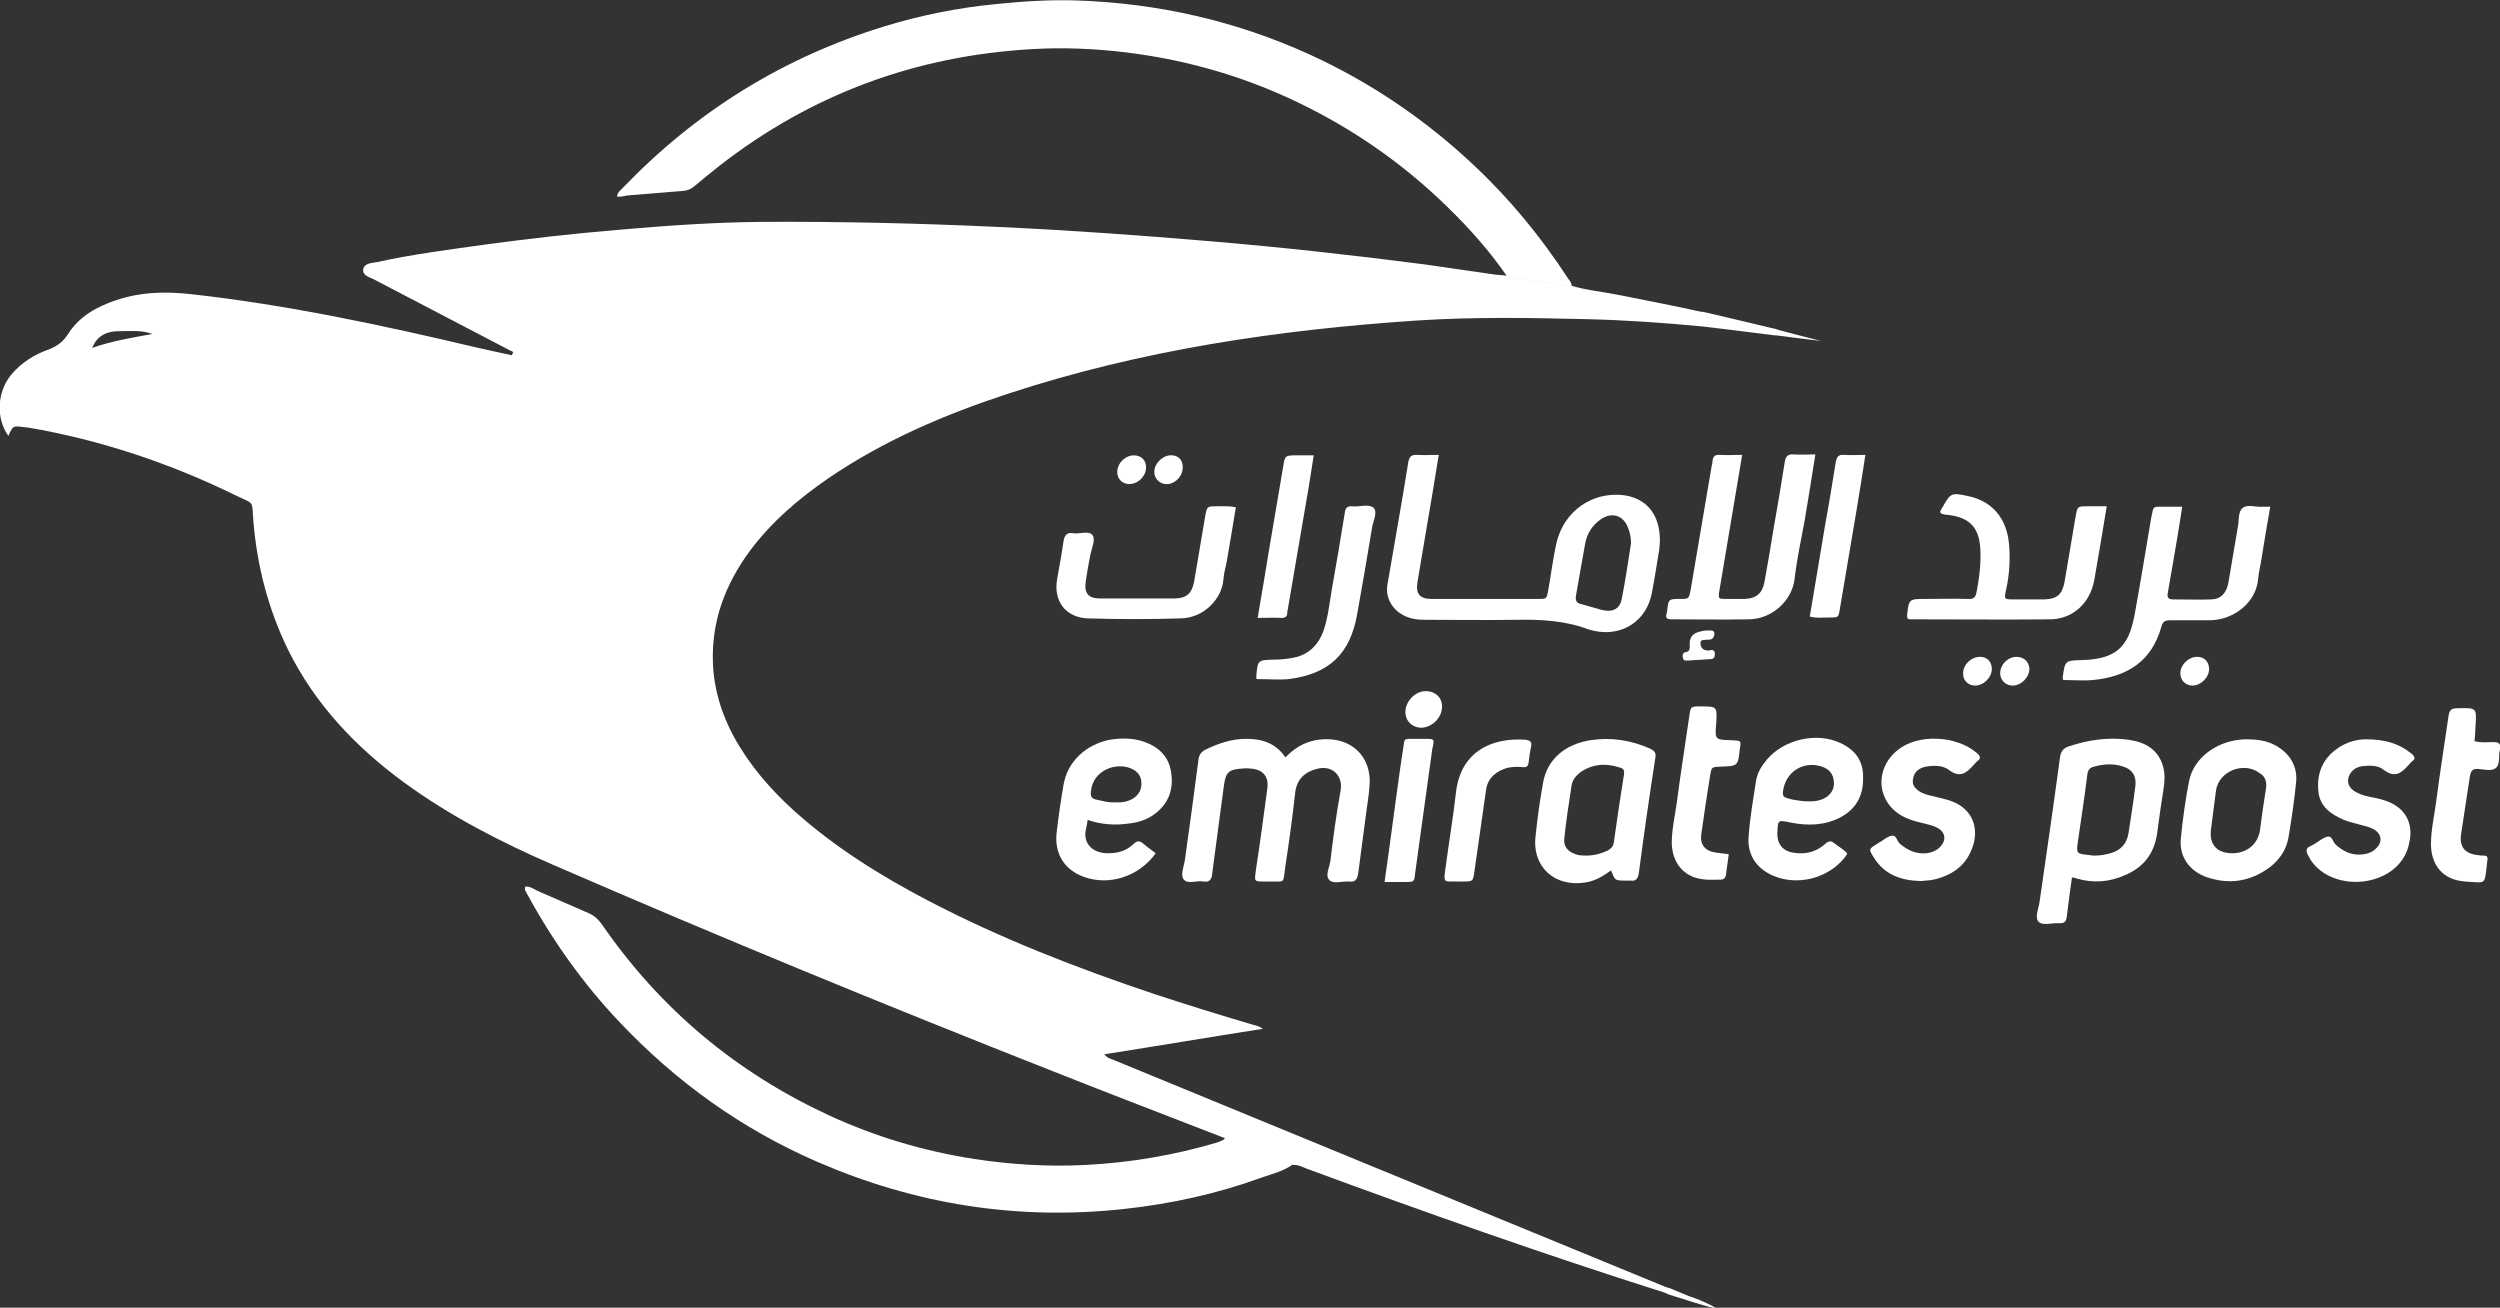 <?xml version="1.0" encoding="utf-8"?>
<!-- Generator: Adobe Illustrator 26.0.1, SVG Export Plug-In . SVG Version: 6.00 Build 0)  -->
<svg version="1.1" id="Layer_1" xmlns="http://www.w3.org/2000/svg" xmlns:xlink="http://www.w3.org/1999/xlink" x="0px" y="0px"
	 viewBox="0 0 539.7 282.3" style="enable-background:new 0 0 539.7 282.3;" xml:space="preserve">
<rect x="0" y="0" width="539.7" height="282.3" fill="#333333" stroke="none"/>
<style type="text/css">
	.st0{fill:#FFFFFF;}
</style>
<g>
	<path class="st0" d="M339.3,61.8c-2.2,0.1-4.4-0.6-6.6-0.9c-2.5-0.4-5-0.5-7.4-1.3c-3.7-5.4-8.1-10.3-12.8-14.9
		c-8.8-8.6-18.7-15.7-29.7-21.3C270.3,17,257,13,243,11.3c-6.7-0.8-13.4-1.1-20.1-0.7c-25.1,1.4-47.7,9.7-67.6,25.2
		c-1.8,1.4-3.6,2.9-5.4,4.4c-0.7,0.6-1.4,0.9-2.3,1c-4.1,0.3-8.1,0.7-12.2,1c-0.7,0.1-1.4,0.4-2.2,0.2c0.1-1,0.9-1.4,1.4-2
		c15.8-16.4,34.5-28,56.3-34.7c7.8-2.4,15.8-4,23.9-4.8c5.9-0.6,11.8-1,17.7-0.8c17.5,0.6,34.3,4.4,50.3,11.7
		c13.1,6,24.9,14,35.4,23.9c7.8,7.3,14.5,15.5,20.3,24.4C338.9,60.6,339.3,61.1,339.3,61.8z"/>
	<path class="st0" d="M264.5,245.5c4.6,1.7,9.2,3.4,13.8,5.1c0.4,0.1,0.8,0.3,0.9,0.7c-2,1.5-4.5,2.1-6.8,2.9
		c-9.6,3.5-19.6,5.7-29.8,6.8c-23,2.5-45-1-66.2-10.2c-16.3-7.1-30.4-17.2-42.6-30.1c-7.9-8.3-14.5-17.6-20-27.7
		c-0.2-0.5-0.7-0.9-0.4-1.6c1-0.1,1.8,0.5,2.6,0.9c3.7,1.6,7.3,3.2,11,4.8c1.2,0.5,2.1,1.3,2.9,2.4c12.6,18.3,29,32,49.1,41.3
		c10,4.6,20.4,7.7,31.3,9.4c7.9,1.2,15.9,1.7,23.9,1.3c9.8-0.5,19.3-2.1,28.7-4.9C263.7,246.2,264.3,246.2,264.5,245.5z"/>
</g>
<g>
	<path class="st0" d="M390.3,173.1c-1.1,0-2.3-0.2-3.4-0.4C388.1,172.9,389.2,173.1,390.3,173.1c0.9,0,1.8,0,2.6-0.3
		C392.1,173.1,391.2,173.1,390.3,173.1z"/>
	<path class="st0" d="M393.9,172.4c-0.3,0.2-0.6,0.3-1,0.4C393.3,172.7,393.6,172.5,393.9,172.4z"/>
	<path class="st0" d="M348.9,106.8c-6.4,0-11.7,4.4-13,10.9c-0.7,3.3-1.1,6.6-1.7,9.9c-0.3,1.7-0.4,1.7-2.1,1.7c-7.7,0-15.3,0-23,0
		c-2.6,0-3.5-1.1-3.1-3.6c0.6-3.8,1.3-7.6,1.9-11.3c0.9-5.3,1.8-10.5,2.7-16.2c-1.7,0-3.1,0.1-4.6,0c-1.3-0.1-1.8,0.4-2,1.7
		c-1.4,8.8-3,17.6-4.5,26.4c-0.5,3.1,1.5,6,4.6,7c1.1,0.4,2.3,0.5,3.5,0.5c6.6,0,13.3,0.1,19.9,0c5.3-0.1,10.5,0.2,15.5,2.1
		c0.4,0.1,0.8,0.2,1.2,0.3c6,1.3,11.3-2.2,12.4-8.2c0.6-3.1,1.1-6.3,1.6-9.4c0.1-0.9,0.2-1.9,0.1-2.9
		C358,110.1,354.4,106.8,348.9,106.8z M350.1,129.3c-0.4,2.2-2,2.9-4.2,2.4c-1.5-0.4-3.1-0.9-4.6-1.3c-1-0.2-1.2-0.8-1.1-1.7
		c0.7-3.8,1.3-7.6,2-11.3c0.4-2.2,1.5-4,3.4-5.3c2.3-1.6,4.8-0.9,5.8,1.7c0.5,1.1,0.7,2.3,0.7,3.5
		C351.5,121.2,350.9,125.3,350.1,129.3z"/>
	<path class="st0" d="M287.1,159.6c-3.8-0.2-6.9,1.1-9.6,3.9c-2.2-3.2-5.2-4-8.5-4c-3.1,0-6,1-8.7,2.3c-1,0.5-1.5,1.2-1.6,2.4
		c-0.9,7.1-1.9,14.2-2.9,21.4c-0.2,1.4-1,3.2-0.3,4.2c0.9,1.2,2.8,0.2,4.3,0.5c1.4,0.2,1.8-0.5,1.9-1.8c0.8-6.3,1.7-12.5,2.5-18.8
		c0.4-3,1-3.6,4.1-3.8c0.8-0.1,1.6,0,2.4,0.1c2.2,0.4,3.2,1.9,2.9,4.2c-0.8,5.9-1.6,11.9-2.5,17.8c-0.3,2.3-0.4,2.3,1.9,2.3
		c0.2,0,0.5,0,0.7,0c3.9-0.1,3.2,0.8,3.8-3.4c0.8-5.2,1.5-10.4,2.1-15.7c0.3-2.9,2-4.5,4.6-5.2c3.6-1,5.8,1.7,5.2,4.7
		c-0.9,5-1.6,10.1-2.2,15.2c-0.2,1.4-1.2,3.1-0.2,4.1c0.9,0.9,2.8,0.2,4.2,0.3c1.4,0.2,1.8-0.5,2-1.7c0.5-4,1.1-8.1,1.6-12.1
		c0.3-2.5,0.8-5.1,0.9-7.6C295.8,163.6,292.3,159.9,287.1,159.6z"/>
	<path class="st0" d="M459.5,159.7c-4.3-0.6-8.6,0-12.8,1.4c-1.3,0.4-1.8,1.1-2,2.5c-1.4,10.4-2.9,20.7-4.4,31.1
		c-0.2,1.5-1.1,3.3-0.2,4.3c0.9,0.9,2.9,0.2,4.4,0.3c1.2,0.1,1.6-0.4,1.7-1.6c0.3-2.7,0.7-5.4,1.1-8.3c0.6,0.1,0.9,0.2,1.2,0.3
		c3.5,1,7,0.7,10.3-0.8c4-1.7,6.3-4.7,6.9-9.1c0.4-3.2,0.9-6.5,1.4-9.7c0.2-1.5,0.3-3-0.1-4.5C466,161.8,463.1,160.2,459.5,159.7z
		 M461,169.5c-0.4,3.5-1,6.9-1.5,10.4c-0.4,2.3-1.7,3.7-3.9,4.3c-1.1,0.3-2.2,0.5-3.3,0.5c-0.4,0-0.8,0-1.2-0.1
		c-2.9-0.3-2.9-0.3-2.5-3.1c0.7-4.7,1.4-9.4,2-14.2c0.1-1,0.5-1.6,1.5-1.8c2.1-0.6,4.2-0.7,6.3,0C460.3,166.1,461.2,167.5,461,169.5
		z"/>
	<path class="st0" d="M377.6,133.7c5-0.1,9.2-4,9.8-8.6c0.5-4.3,1.4-8.5,2.2-12.8c0.8-4.6,1.5-9.3,2.3-14.2c-1.7,0-3.2,0.1-4.7,0
		c-1.2-0.1-1.7,0.4-1.9,1.6c-0.8,5-1.6,9.9-2.5,14.9c-0.6,3.7-1.2,7.4-1.9,11.1c-0.5,2.5-1.8,3.5-4.3,3.6c-1.3,0-2.6,0-3.8,0
		c-1.9,0-1.9,0-1.6-1.9c1.6-9.6,3.2-19.2,4.9-29.2c-1.8,0-3.4,0.1-4.9,0c-1-0.1-1.4,0.4-1.5,1.3c0,0.4-0.1,0.8-0.2,1.2
		c-1.5,8.8-3,17.6-4.5,26.5c-0.4,2.1-0.4,2.1-2.3,2.1c-2.5,0-2.5,0-2.8,2.6c0,0.2,0,0.3-0.1,0.5c-0.4,1.2,0.3,1.3,1.2,1.3
		C366.5,133.7,372.1,133.8,377.6,133.7z"/>
	<path class="st0" d="M487.5,124.9c0.1-1.4,0.5-2.8,0.7-4.2c0.6-3.7,1.2-7.4,1.9-11.3c-0.9,0-1.4,0-1.8,0c-1.4,0.1-3.2-0.6-4.2,0.3
		s-0.7,2.7-1,4.1c-0.7,3.9-1.3,7.9-2,11.8c-0.4,2.4-1.6,3.7-3.6,3.8c-2.8,0.1-5.6,0-8.4,0c-1.1,0-1.3-0.5-1.1-1.5
		c0.7-3.8,1.3-7.7,2-11.6c0.4-2.2,0.7-4.5,1.1-6.9c-1.9,0-3.6,0-5.3,0c-0.7,0-1,0.3-1.1,1c-0.1,0.5-0.2,0.9-0.3,1.4
		c-1.2,7-2.3,14-3.6,21c-1.3,7.1-4.2,9.5-11.4,9.7c-3.6,0.1-3.6,0.1-4.1,3.7c0,0.1,0,0.3,0.1,0.6c2.1,0,4.3,0.2,6.4,0
		c7.4-0.7,12.7-4,14.8-11.5c0.3-1.2,0.9-1.4,2-1.4c2.9,0,5.8,0,8.6,0C482.2,133.8,487.1,130.1,487.5,124.9z"/>
	<path class="st0" d="M356.2,161.6c-4.1-1.8-8.4-2.5-12.9-1.8c-5.6,0.9-9.4,4.3-10.2,9.3c-0.7,3.8-1.2,7.6-1.6,11.4
		c-0.8,6.7,4.2,11.1,10.8,10c2-0.3,3.7-1.3,5.5-2.6c0.8,2.1,0.8,2.2,2.9,2.2c0.4,0,0.8,0,1.2,0c1.3,0.2,1.7-0.4,1.9-1.7
		c1.1-8.4,2.3-16.7,3.6-25.1C357.5,162.4,357,162,356.2,161.6z M350.6,167.1c-0.8,4.9-1.5,9.8-2.2,14.7c-0.1,0.9-0.6,1.4-1.3,1.8
		c-1.5,0.7-3,1.1-4.6,1.1c-0.8,0-1.6,0-2.4-0.3c-1.7-0.6-2.6-1.7-2.4-3.4c0.4-3.9,1-7.7,1.6-11.6c0.2-1.1,1-2,1.9-2.7
		c2.6-1.8,5.5-2,8.5-1C350.5,165.9,350.7,166.3,350.6,167.1z"/>
	<path class="st0" d="M412.3,133.7c10.1,0,20.3,0.1,30.4,0c4.9-0.1,8.5-3.6,9.4-8.4c0.9-5.2,1.8-10.4,2.7-16c-1.6,0-2.9,0-4.3,0
		c-2,0-2,0-2.4,2.1c-0.8,4.7-1.6,9.4-2.4,14.2c-0.5,2.7-1.6,3.7-4.3,3.8c-2.2,0-4.5,0-6.7,0c-2,0-2.1,0-1.6-2.2
		c0.7-3.2,0.9-6.5,0.6-9.8c-0.5-5.5-3.6-9.2-8.8-10.3c-3.7-0.8-3.8-0.7-5.6,2.5c-0.2,0.3-0.5,0.6-0.4,1.1c0.6,0.5,1.3,0.4,2,0.5
		c4.3,0.6,6.3,2.7,6.6,7.1c0.2,3.2-0.2,6.4-0.8,9.5c-0.2,1.2-0.7,1.6-1.9,1.5c-3-0.1-6.1,0-9.1,0c-3.6,0-3.6,0-4,3.5
		c0,0.2,0,0.5,0.1,0.7C412,133.6,412.1,133.7,412.3,133.7z"/>
	<path class="st0" d="M246.9,160.1c-2.4-0.8-4.9-0.8-7.3-0.4c-5.2,1-9.2,4.8-10,9.7c-0.6,3.5-1.1,6.9-1.5,10.4
		c-0.5,4.5,1.7,8,5.9,9.5c5.5,2,11.9-0.1,15.5-5.1c-0.9-0.7-1.8-1.3-2.6-2s-1.4-0.8-2.2,0c-1.5,1.5-3.4,2-5.5,2
		c-3.4,0-5.6-2.2-4.7-5.5c0.1-0.5,0.2-0.9,0.3-1.7c2.9,1,5.8,1.2,8.7,0.8c2.1-0.2,4.1-0.8,5.8-2.1c3.1-2.3,4.1-5.5,3.5-9.1
		C252.3,163.3,250.1,161.2,246.9,160.1z M244.6,172.4c-1.2,0.7-2.5,0.9-4,0.8c-1.3,0.1-2.6-0.3-4-0.6c-1-0.2-1.2-0.8-1.1-1.7
		c0.4-4.7,5.6-6.5,8.9-4.9c1.3,0.6,2,1.7,2,3C246.5,170.5,245.8,171.6,244.6,172.4z"/>
	<path class="st0" d="M397.3,160.4c-5.1-2.4-12.1-0.8-15.8,3.5c-1.2,1.4-2.1,2.9-2.4,4.6c-0.6,3.9-1.3,7.9-1.6,11.9
		c-0.4,4,1.6,7.1,5.4,8.7c6.1,2.5,13-0.2,15.9-4.8c-0.7-0.9-1.7-1.4-2.6-2.1c-0.8-0.7-1.3-0.8-2.2,0c-1.9,1.7-4.2,2.3-6.7,1.9
		c-2.4-0.3-3.7-1.9-3.6-4.3c0.1-2.9,0.1-2.8,3-2.2c3.6,0.7,7.2,0.6,10.5-1.1c3.5-1.8,5.1-4.8,5-8.6
		C402.3,164.4,400.6,161.9,397.3,160.4z M394.4,172c-0.2,0.1-0.3,0.2-0.5,0.3c-0.3,0.2-0.6,0.3-1,0.4c-0.8,0.3-1.7,0.3-2.6,0.3
		c-1.1,0-2.3-0.2-3.4-0.4c-0.4-0.1-0.7-0.2-1.1-0.3c-0.7-0.2-1-0.5-0.9-1.4c0.5-4.1,4.1-6.6,8.1-5.5c1.4,0.4,2.5,1.2,2.8,2.7
		C396.2,169.8,395.6,171.1,394.4,172z"/>
	<path class="st0" d="M490.6,160.6c-1.6-0.7-3.3-1-5.6-1c-0.2,0-0.9,0-1.6,0.1c-5.3,0.6-9.8,4.1-10.8,8.8c-0.8,4.1-1.4,8.3-1.8,12.5
		c-0.4,4,1.9,7.1,5.7,8.4c4.8,1.6,9.3,0.9,13.4-2.1c2.1-1.6,3.6-3.7,4.1-6.3c0.7-4.1,1.3-8.2,1.7-12.3
		C496,165.1,494,162.2,490.6,160.6z M489.2,170.1c-0.5,3-0.9,6-1.3,9c-0.4,3.1-2.8,5.1-6,5.1c-3.3,0-5-1.9-4.6-5.1
		c0.4-2.9,0.7-5.7,1.1-8.5c0.6-4.1,6-6.3,9.4-3.7C488.9,167.5,489.4,168.6,489.2,170.1z"/>
	<path class="st0" d="M409.7,161.9c-5.5,4.4-4.4,12.2,2.1,14.8c1.2,0.5,2.4,0.8,3.7,1.1c0.8,0.2,1.6,0.4,2.3,0.7
		c2.4,1,2.6,3.2,0.5,4.8c-0.7,0.5-1.5,0.8-2.4,0.9c-2.2,0.2-4-0.6-5.7-2c-0.7-0.6-0.8-1.9-1.7-1.8c-0.9,0.1-1.7,0.8-2.5,1.3
		c-0.3,0.2-0.6,0.3-0.8,0.5c-1.8,1.1-1.8,1.1-0.7,2.9c2.3,3.7,5.8,5,10.2,5.1c0.8-0.1,1.7-0.1,2.7-0.3c4.4-1,7.5-3.4,8.7-7.9
		c1-4.1-0.8-7.5-4.7-9c-1-0.4-2.1-0.6-3.2-0.9c-1.2-0.3-2.4-0.5-3.4-1c-1.5-0.8-2.1-1.8-1.8-3c0.2-1.4,1.2-2.3,2.8-2.6
		c1.7-0.3,3.6-0.3,4.9,0.7c2.5,1.9,3.9,0.6,5.5-1.2c0.2-0.2,0.4-0.5,0.7-0.7c0.8-0.6,0.6-1.1-0.1-1.7
		C422.3,158.7,414,158.4,409.7,161.9z"/>
	<path class="st0" d="M520.6,162.7c-2.6-2.1-5.5-3.1-9.9-3.1c-1.7,0-4.2,0.5-6.4,2.2c-3,2.2-4.2,5.4-3.8,9.1
		c0.3,3.2,2.7,4.9,5.5,6.1c1.2,0.5,2.4,0.7,3.7,1.1c0.8,0.2,1.7,0.4,2.5,0.8c2,1,2.3,2.9,0.6,4.4c-0.5,0.5-1.2,0.8-1.9,1
		c-2.6,0.6-4.7-0.2-6.6-1.9c-0.7-0.6-0.8-1.9-1.7-1.8c-0.9,0.1-1.7,0.8-2.5,1.3c-0.5,0.3-0.9,0.6-1.4,0.8c-0.9,0.4-0.9,1-0.5,1.8
		c0.3,0.5,0.5,1,0.8,1.4c4.6,6.5,16.5,5.8,20.2-1.3c0.6-1.1,0.9-2.4,1.1-3.7c0.4-3.3-1-6-4-7.5c-1.4-0.7-2.8-1-4.3-1.3
		c-1-0.2-2-0.4-3-0.9c-1.5-0.7-2.2-1.7-2.1-2.9c0.2-1.5,1.4-2.7,3.1-2.9c1.6-0.2,3.4-0.2,4.6,0.8c2.5,1.9,3.9,0.6,5.5-1.2
		c0.2-0.2,0.4-0.5,0.7-0.7C521.5,163.8,521.3,163.3,520.6,162.7z"/>
	<path class="st0" d="M264.1,125.2c0.1-1.3,0.4-2.5,0.7-3.8c0.7-3.9,1.3-7.8,2-11.9c-1.5-0.3-2.9-0.2-4.2-0.2c-2,0-2,0-2.4,2
		c-0.8,4.7-1.6,9.4-2.4,14.2c-0.5,2.7-1.7,3.7-4.4,3.7c-5.3,0-10.5,0-15.8,0c-2.7,0-3.6-1.1-3.2-3.8c0.3-1.9,0.6-3.8,1-5.7
		c0.3-1.4,1.1-3.2,0.5-4.1c-0.8-1.2-2.8-0.2-4.3-0.5c-1.3-0.2-1.8,0.5-2,1.7c-0.4,2.8-0.9,5.5-1.4,8.3c-0.8,4.7,1.9,8.3,6.8,8.4
		c6.5,0.2,13.1,0.2,19.7,0C260,133.5,263.8,129.1,264.1,125.2z"/>
	<path class="st0" d="M373.8,159.8c-3.6-0.1-3.6-0.1-3.3-3.7c0.2-3.6,0.2-3.6-3.4-3.6c-2.1,0-2.1,0-2.4,2
		c-0.9,6.2-1.9,12.5-2.7,18.7c-0.4,2.9-1.1,5.8-1.1,8.8c0.1,4.3,2.6,7.3,6.6,7.8c1.3,0.2,2.6,0.1,3.8,0.1c0.8,0,1.2-0.3,1.3-1.1
		c0.2-1.4,0.4-2.8,0.6-4.4c-0.9-0.1-1.7-0.2-2.5-0.3c-2.6-0.3-3.8-1.7-3.4-4.2c0.6-4.2,1.2-8.4,1.9-12.6c0.3-1.7,0.3-1.7,2.1-1.8
		c3.9-0.1,3.9-0.1,4.3-3.9C375.9,159.9,375.9,159.9,373.8,159.8z"/>
	<path class="st0" d="M538.3,160.2c-1.3,0-2.7,0.2-4.1-0.2c0.1-1.1,0.2-2.1,0.2-3.1c0.3-4.2,0.3-4.1-4-4c-1.2,0-1.6,0.4-1.8,1.6
		c-0.9,6.2-1.9,12.5-2.7,18.7c-0.4,3-1.1,6-1.1,9c0,4.7,2.7,7.8,7.4,8.1s4.1,0.8,4.7-3.9c0-0.2,0-0.5,0.1-0.7c0.1-0.8-0.2-1-0.9-1
		c-0.4,0-0.8,0-1.2-0.1c-2.8-0.3-4-1.8-3.6-4.5c0.6-4.2,1.3-8.4,1.9-12.5c0.2-1.1,0.5-1.7,1.8-1.6c1.3,0.1,3,0.6,3.9-0.3
		c0.9-0.9,0.4-2.6,0.8-3.9C539.9,160.7,539.6,160.2,538.3,160.2z"/>
	<path class="st0" d="M291.9,109.3c-1.1-0.1-1.5,0.4-1.6,1.5c-0.9,5.5-1.8,11-2.8,16.5c-0.5,3-0.8,6-1.8,8.9
		c-1.2,3.3-3.5,5.4-7.1,5.9c-1.2,0.2-2.4,0.3-3.6,0.3c-3.5,0.1-3.5,0.1-3.8,3.7c0,0.1,0,0.3,0.1,0.5c2.4,0,4.7,0.2,6.9,0
		c8.7-1.1,13.3-5.4,14.8-14.1c1.1-6.2,2.2-12.4,3.2-18.6c0.2-1.4,1.3-3.3,0.3-4.3C295.3,108.7,293.4,109.5,291.9,109.3z"/>
	<path class="st0" d="M329.3,159.7c-6.8-0.5-14,2.2-15,11.5c-0.6,5.3-1.5,10.6-2.2,15.9c-0.6,3.9-0.3,3.1,2.6,3.2c0.3,0,0.6,0,1,0
		c2.3,0,2.3,0,2.6-2.2c0.1-0.7,0.2-1.4,0.3-2.1c0.7-5.1,1.5-10.2,2.2-15.4c0.3-2.4,1.8-3.8,3.9-4.6c1.3-0.5,2.7-0.5,4-0.4
		c0.8,0.1,1.2-0.1,1.3-1c0.1-1.1,0.3-2.2,0.5-3.3C330.8,160.2,330.3,159.8,329.3,159.7z"/>
	<path class="st0" d="M398.1,98.2c-1.3-0.1-1.6,0.5-1.8,1.6c-0.7,4.3-1.4,8.7-2.2,13c-1.1,6.8-2.3,13.5-3.4,20.3
		c1.5,0.4,2.9,0.2,4.3,0.2c1.9,0,1.9,0,2.2-1.9c1.2-7.3,2.5-14.6,3.7-21.9c0.6-3.7,1.2-7.3,1.8-11.3
		C401.1,98.2,399.6,98.3,398.1,98.2z"/>
	<path class="st0" d="M276.6,133.4c1,0,1.3-0.4,1.3-1.2c0-0.4,0.2-0.8,0.2-1.2c1.5-8.6,2.9-17.1,4.4-25.7c0.4-2.3,0.7-4.5,1.1-7
		c-1.3,0-2.4,0-3.5,0c-2.7,0-2.7,0-3.1,2.5c-1,5.9-2,11.8-3,17.7c-0.8,4.9-1.6,9.7-2.5,14.9C273.5,133.4,275.1,133.3,276.6,133.4z"
		/>
	<path class="st0" d="M307.6,159.5c-0.7,0-1.4,0-2.2,0c-2.6,0-2.1-0.1-2.5,2.2c-0.8,5-1.4,10-2.1,14.9c-0.6,4.5-1.2,9-1.9,13.8
		c1.6,0,3,0,4.4,0c2,0,2,0,2.2-1.9c1.2-8.9,2.5-17.9,3.7-26.8C309.7,159.5,309.7,159.5,307.6,159.5z"/>
	<path class="st0" d="M307.8,149.2c-2.3,0-4.4,2.2-4.4,4.5c0,2,1.5,3.4,3.5,3.4c2.3-0.1,4.4-2.2,4.4-4.5
		C311.4,150.7,309.9,149.2,307.8,149.2z"/>
	<path class="st0" d="M435.3,141.8c-1.9,0-3.6,1.8-3.5,3.7c0.1,1.4,1.2,2.5,2.7,2.5c1.9,0,3.7-1.9,3.6-3.8
		C437.9,142.7,436.8,141.8,435.3,141.8z"/>
	<path class="st0" d="M473.3,148c1.9,0,3.7-1.9,3.6-3.7c-0.1-1.5-1-2.5-2.6-2.5c-1.8,0-3.5,1.6-3.6,3.4
		C470.6,146.8,471.8,148,473.3,148z"/>
	<path class="st0" d="M427.6,141.8c-1.9-0.1-3.8,1.6-3.8,3.5c-0.1,1.5,1,2.6,2.4,2.7c1.9,0.1,3.7-1.6,3.8-3.5
		C430,142.9,429.1,141.9,427.6,141.8z"/>
	<path class="st0" d="M363.8,140.8c-0.6,0.2-0.6,0.7-0.5,1.2c0.1,0.7,0.6,0.6,1.1,0.6c0.6,0,1.1-0.1,1.4-0.1c0.8,0,1.3-0.1,1.7-0.1
		c0.6,0,1.1-0.1,1.7-0.1c0.7,0,1-0.3,1-1.1s-0.4-1-1.1-0.8c-0.2,0-0.5,0.1-0.7,0c-0.9-0.1-1.3-0.8-1.3-1.5c-0.1-0.9,0.8-0.7,1.4-0.8
		c0.3,0,0.7,0,0.9-0.1c0.5-0.2,0.7-0.7,0.7-1.2c0-0.7-0.6-0.7-1-0.7c-0.6,0-1.3,0-1.9,0.2c-1.9,0.4-2.6,1.3-2.4,3.4
		C364.7,140.7,364.3,140.7,363.8,140.8z"/>
	<path class="st0" d="M251.5,104.5c1.8,0.2,3.6-1.3,3.8-3.2c0.2-1.7-0.7-2.9-2.2-3c-1.8-0.2-3.8,1.5-3.9,3.4
		C249.1,103.1,250.1,104.3,251.5,104.5z"/>
	<path class="st0" d="M243.8,104.5c1.9,0,3.7-1.8,3.6-3.7c0-1.5-1.1-2.5-2.6-2.5c-1.9,0-3.7,1.8-3.6,3.7
		C241.2,103.4,242.3,104.5,243.8,104.5z"/>
</g>
<path class="st0" d="M384.2,71.3c-0.9-0.3-1.2-0.4-1.8-0.5c-3.3-0.8-6.7-1.6-10.1-2.4c-1.8-0.4-3.3-0.8-4.3-1
	c-0.3-0.1-0.6-0.1-0.8-0.1c-5.8-1.3-11.7-2.4-17.6-3.6c-3.4-0.7-7-1-10.3-2c-2.2,0.1-4.4-0.6-6.6-0.9c-2.5-0.4-5-0.5-7.4-1.3
	c-0.8-0.1-1.6-0.1-2.4-0.2c-5.1-0.7-10.1-1.5-15.2-2.2c-15.4-2-30.8-3.7-46.2-5c-15.3-1.3-30.6-2.4-45.9-3.1
	c-17.1-0.8-34.2-1.2-51.3-1.1c-10.2,0.1-20.4,0.8-30.6,1.7c-9.7,0.8-19.4,1.9-29,3.2c-7.8,1.1-15.7,2.1-23.4,3.8
	c-1.1,0.2-2.7,0.2-2.9,1.6c-0.1,1.3,1.3,1.6,2.3,2.1c9.8,5.1,19.5,10.2,29.3,15.3c0.3,0.1,0.6,0.3,0.8,0.4c-0.1,0.2-0.2,0.5-0.3,0.7
	c-2.6-0.6-5.2-1.1-7.7-1.7C82.5,70.2,62,65.8,41.2,63.5c-5.5-0.6-10.8-0.5-16.1,1.3c-4.2,1.4-8,3.5-10.4,7.3
	c-1.1,1.7-2.3,2.6-4.1,3.3c-3.1,1.1-5.9,2.8-8.1,5.4c-3.2,3.8-3.4,9.5-0.7,13.3c1-2.2,1-2.2,3.3-1.9c0.3,0,0.6,0.1,1,0.1
	C21.8,95,36.7,100,51,107c4.1,2,3.3,0.9,3.7,5.5c0.8,9.7,3.2,19,7.5,27.8c5.8,11.7,14.5,20.9,25,28.6c10,7.3,20.9,12.9,32.2,17.8
	c35.7,15.5,71.7,30.3,108,44.6c12.3,4.9,24.7,9.6,37,14.4c4.6,1.7,9.2,3.4,13.8,5.1c0.4,0.1,0.8,0.3,0.9,0.7c1.1-0.1,2,0.4,3,0.8
	c25.5,9.4,51.2,18.5,77.1,26.7c0.4,0.1,1,0.5,1.5,0.6l5.1,1.6l0,0c1.6,0.5,3.3,1,4.9,1.3c-1.9-1.1-4-2-6.1-2.7l-3.4-1.4
	c-0.5-0.3-1.2-0.4-1.7-0.6c-23.8-9.8-47.7-19.6-71.5-29.4c-15.8-6.5-31.6-13-47.4-19.5c-0.7-0.3-1.5-0.4-2.2-1.3
	c11.5-1.8,22.7-3.7,34.2-5.5c-0.8-0.6-1.5-0.7-2.2-0.9c-7.1-2.1-14.2-4.3-21.2-6.6c-16.7-5.6-33.2-12-48.9-20.2
	c-10.3-5.4-20.1-11.5-28.8-19.3c-5.2-4.7-9.7-9.9-13.1-16.1c-2.7-5-4.3-10.3-4.5-16c-0.3-9,2.7-16.9,8-24.1
	c4.7-6.3,10.6-11.3,17-15.7c11.9-8.1,25-13.7,38.7-18.2c28.6-9.4,58.2-13.8,88.2-15.8c12.2-0.8,24.4-0.6,36.7-0.3
	c8.5,0.2,16.9,0.8,25.3,1.6c1.5,0.2,8.3,1,14.6,1.8c0.5,0.1,0.6,0.1,1.1,0.1c3.9,0.5,7.6,1,9.6,1.2
	C393.4,73.7,389.2,72.6,384.2,71.3z M19.9,75.1c1.1-2.7,3.2-3.6,5.7-3.6c2.4,0,4.9-0.3,7.3,0.6C28.5,72.9,24.2,73.6,19.9,75.1z"/>
</svg>
